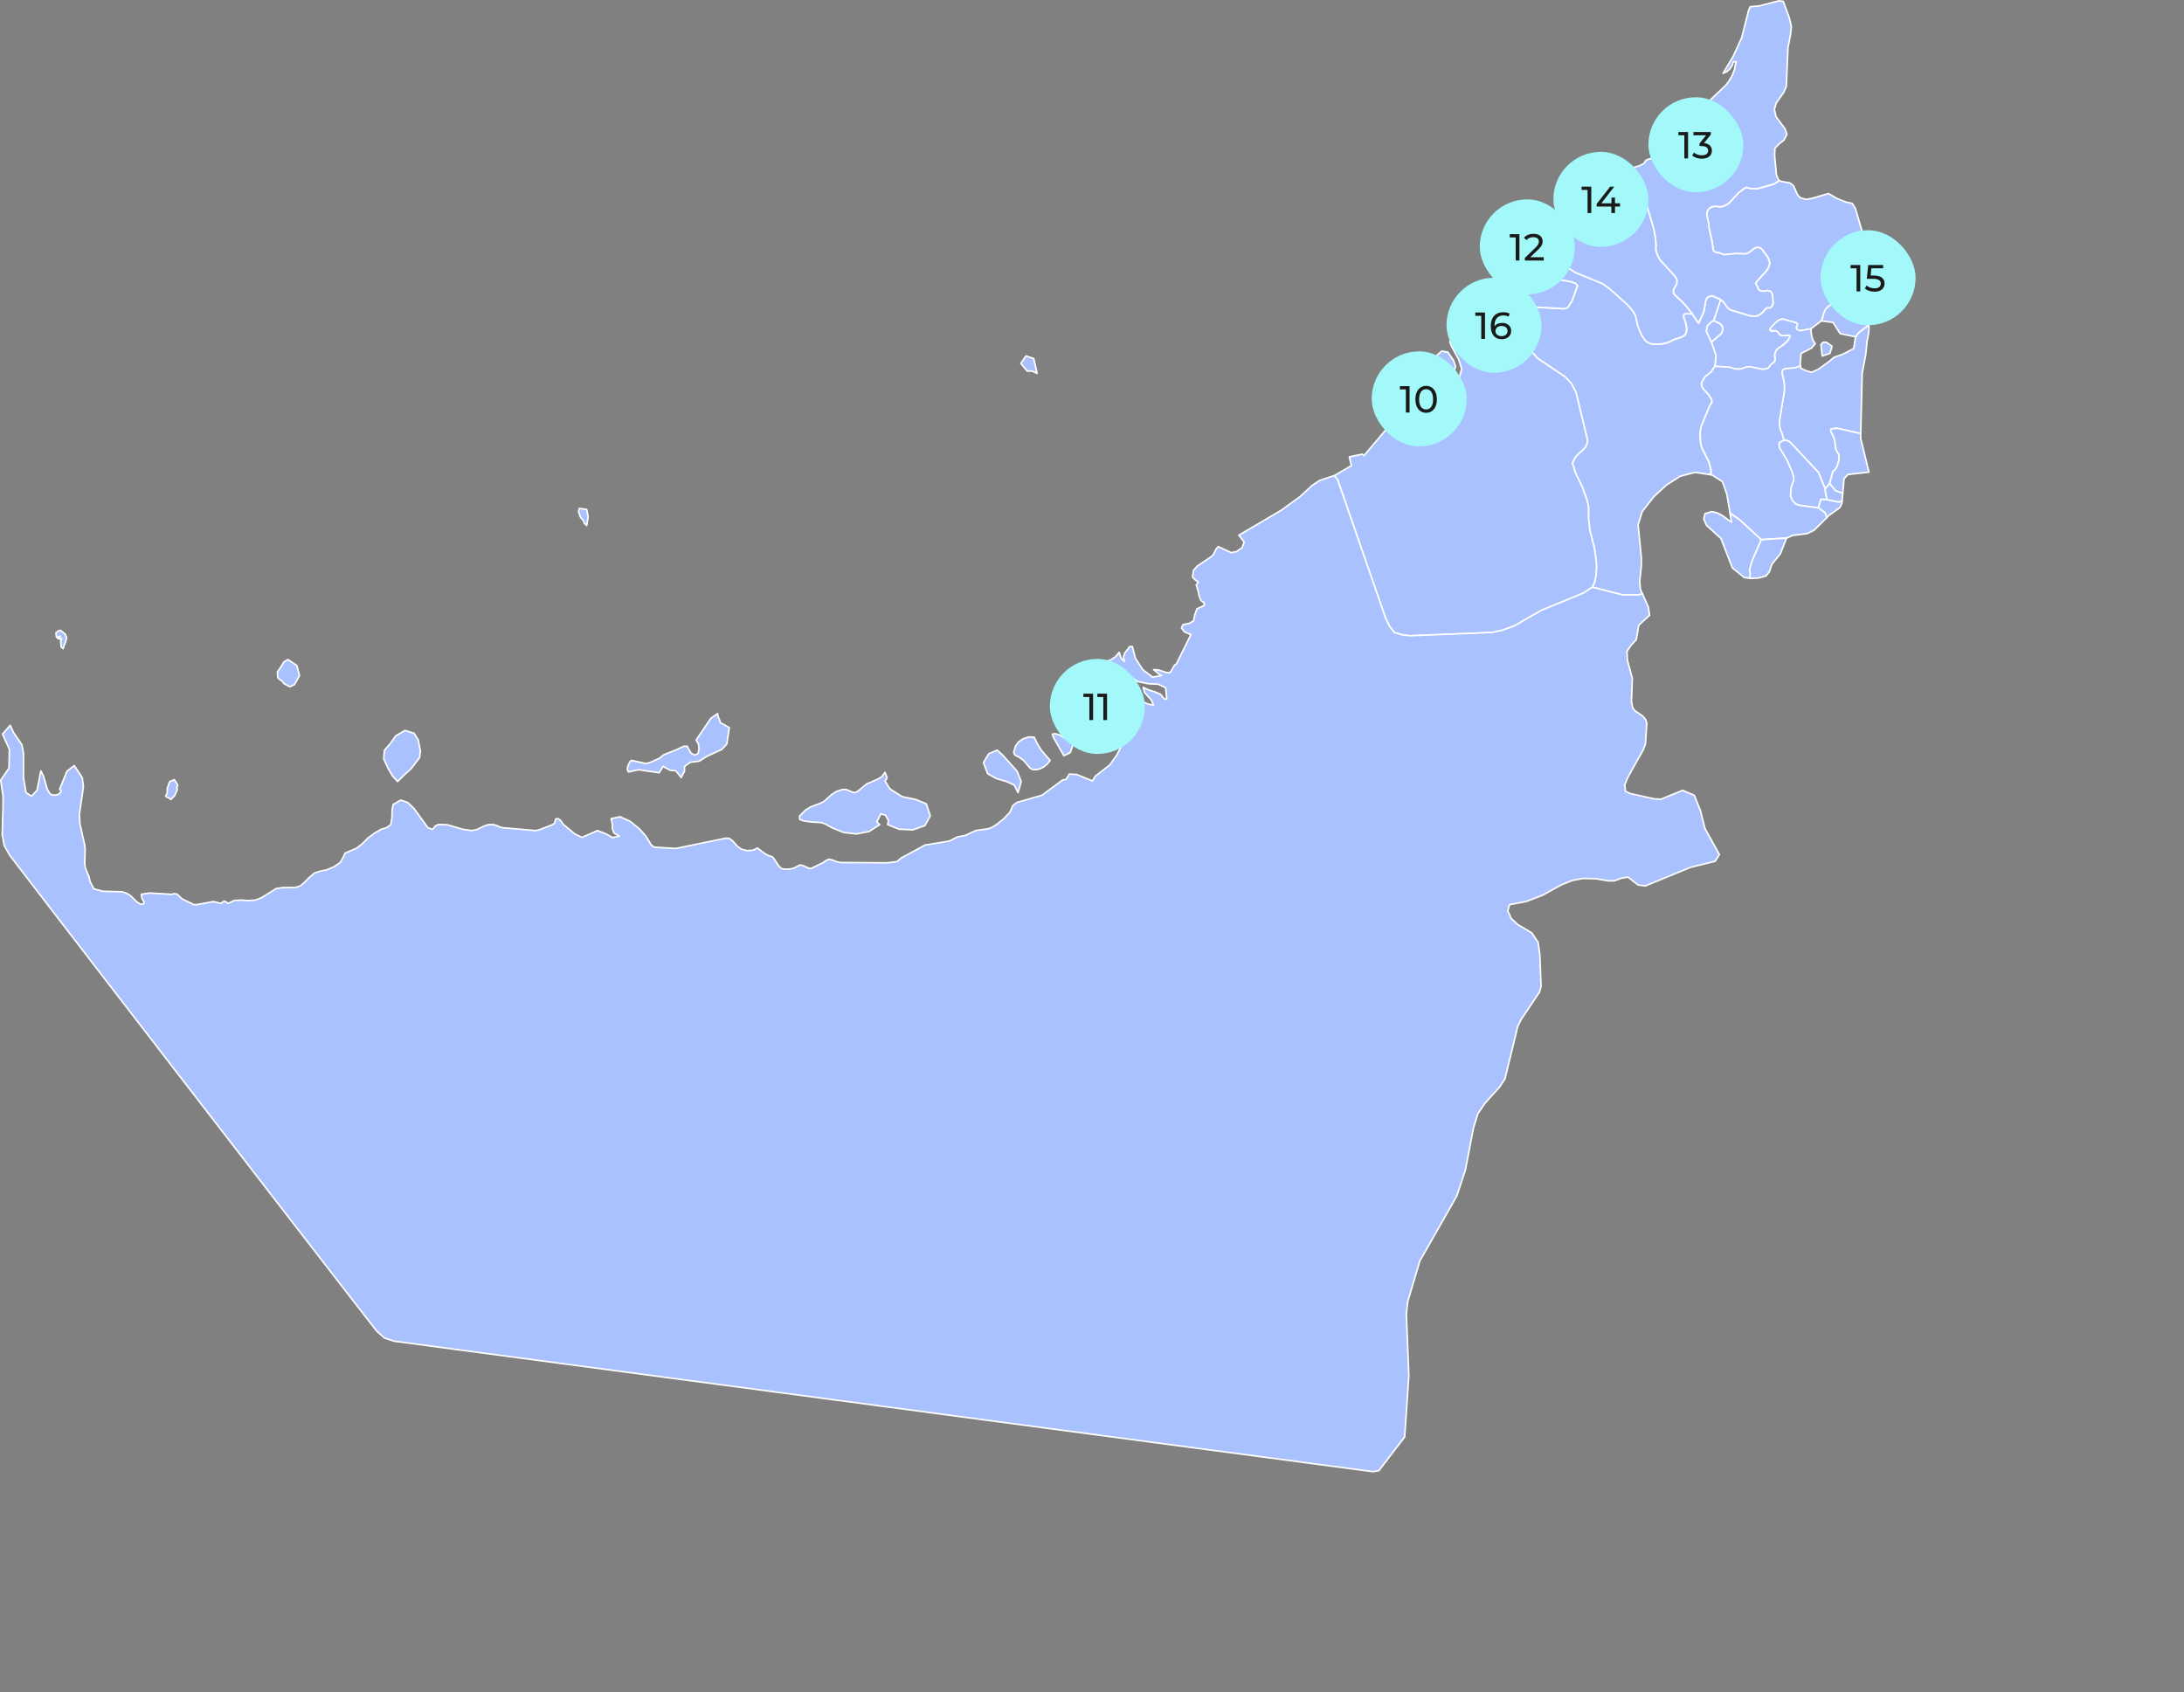 <?xml version="1.0" encoding="UTF-8"?> <svg xmlns="http://www.w3.org/2000/svg" width="1839" height="1425" viewBox="0 0 1839 1425" fill="none"><rect x="0" y="0" width="1839" height="1425" fill="#808080" stroke="none"/><g clip-path="url(#clip0_4335_7678)"><path d="M1562.51 283.621L1564.85 280.363L1573.16 273.894L1573.57 273.756L1573.78 276.578L1573.46 280.639L1572.08 287.727L1571.05 298.51L1568.02 314.225L1566.81 365.085L1565.02 364.741L1547.67 360.772L1544.82 360.726L1541.72 361.415L1541.56 362.929L1542.12 364.351L1543.24 366.278L1544.29 368.779L1545.1 371.669L1545.65 376.808L1546.2 379.011L1547.26 380.892L1548.31 382.314L1548.61 384.746L1548.26 387.981L1546.96 392.775L1545.19 395.528L1543.26 397.226L1540.62 407.228L1536.77 411.656L1531.28 398.006L1507.97 372.977L1506 371.417L1502 370.454L1500.58 365.384L1499.57 363.066L1498.65 360.176L1498.24 357.01L1498.54 352.697L1502.35 329.848L1502.44 325.856L1502.19 321.772L1500.49 314.27L1500.7 311.793L1502.65 310.416L1511.87 309.522L1515.93 307.893L1516.23 310.003L1520.27 312.022L1525.43 313.49L1530.8 311.15L1540.46 304.199L1544.18 300.964L1551.78 298.257L1560.91 293.509L1562.47 283.575L1562.51 283.621ZM1533.6 270.246L1524.77 276.945L1515.61 278.62L1512.88 277.335L1512.54 276.44L1512.58 275.316L1513.13 274.169L1513.43 273.16L1513.09 272.357L1512.08 271.76L1501.59 268.893L1500.26 268.778L1497.74 269.741L1495.14 271.623L1490.74 276.326L1490.49 278.023L1491.36 278.78L1493.58 278.505L1495.26 278.643L1496.52 279.216L1498.2 281.327L1498.79 281.923L1499.82 282.405L1500.83 282.611L1502.05 282.703L1506.46 282.428L1506.8 282.634L1507.05 282.841L1507.21 283.185L1507.12 283.644L1505.61 286.603L1503.84 288.461L1501.45 290.572L1496.22 294.22L1494.85 296.881L1494.34 299.244L1494.68 301.24V303.098L1494.09 304.635L1493.08 305.736L1491.27 306.929L1490.39 307.939L1489.48 309.522L1487.46 310.623L1484.01 311.082L1474.22 309.04L1471.12 308.971L1467.98 310.141L1465.13 310.898L1461.11 310.806L1456.16 309.338L1443.93 308.535L1444.8 300.919L1444.73 298.877L1441.04 288.026L1449.32 281.051L1450.74 277.289L1450.49 275.89L1450.03 274.628L1449.37 273.618L1448.49 272.861L1447.48 272.242L1442.92 270.04L1448.86 252.26L1451.34 254.348L1452.6 255.954L1453.91 258.041L1455.58 259.9L1457.72 261.115L1473.69 265.933L1477.13 266.346L1480.07 265.841L1482.62 264.442L1484.63 262.607L1486.91 259.808L1488.63 259.188L1490.51 259.234L1492.02 258.156L1493.03 255.38L1492.48 247.97L1490.97 245.607L1488.63 244.644L1486.03 245.263H1483.85L1482.09 244.781L1480.87 243.91L1480.34 242.854L1480.05 241.73L1479.7 240.927L1479.24 240.216L1478.9 239.757L1478.39 239L1478.65 238.174L1479.56 236.798L1487.48 227.965L1489.41 224.708L1490.21 221.565L1489.5 218.605L1488.44 216.472L1484.2 210.668L1482.75 209.199L1482.66 209.108L1482.57 209.016L1482.23 208.855L1481.24 208.511L1479.77 208.419L1478.46 208.718L1477.8 208.97L1477.5 209.131L1473.14 212.48L1471.33 213.375L1469.24 213.879L1462.24 213.535L1452.26 214.499L1451.09 214.338L1448.86 213.352L1447.9 213.031L1444.73 212.434L1443.47 211.769L1442.76 210.759L1442.46 209.314L1441.66 203.441L1438.97 191.649V188.85L1437.25 181.395L1437.41 178.665L1438.58 176.256L1441.22 174.145L1444.64 173.686L1447.23 174.076L1449.25 174.145L1452.1 173.319L1455.74 171.232L1463.71 162.583L1467.68 159.417L1469.44 158.293L1470.96 157.788L1472.93 158.614L1475.78 158.981L1480.27 158.774L1493.93 154.966L1498.33 151.961L1499.62 152.718L1507.28 154.094L1510.22 156.503L1513.46 163.799L1515.75 166.506L1520.89 167.928L1526.12 166.942L1539.68 162.996L1546.64 167.079L1554.14 170.107L1559.62 171.277L1562.24 175.43L1569.42 199.839L1567.4 233.288L1567.79 236.935L1566.25 237.647L1553.06 249.805L1540.9 257.17L1537.55 260.06L1535.69 264.006L1534.77 267.631L1533.69 270.246H1533.6ZM1551.13 421.475L1550.9 423.953L1549.18 427.508L1540.03 434.07L1538.19 435.882L1538.15 435.744L1536.72 431.844L1531.08 427.646L1533.17 420.351L1538.51 420.764L1548.65 422.737L1551.09 421.521L1551.16 421.475H1551.13Z" fill="#A9C1FF" stroke="white" stroke-width="1.318" stroke-linecap="round" stroke-linejoin="round"></path><path d="M1562.51 283.618L1549.52 280.979L1543.42 271.505L1533.6 270.22L1534.67 267.605L1535.59 263.98L1537.45 260.034L1540.8 257.143L1552.96 249.779L1566.16 237.62L1567.69 236.909L1568.8 246.613L1568.34 249.297L1565.81 253.794L1566.13 257.097L1569.32 262.856L1570.86 266.503L1572.33 268.889L1573.43 271.688L1573.59 273.707L1573.18 273.845L1564.87 280.314L1562.53 283.572L1562.51 283.618ZM1573.68 397.59L1555.92 399.586L1554.43 401.306L1552.73 403.256L1551.68 415.002H1551.61L1549.75 414.842L1545.39 413.121L1540.62 407.248L1543.26 397.246L1545.18 395.548L1546.95 392.795L1548.26 388L1548.6 384.766L1548.3 382.334L1547.25 380.911L1546.19 379.03L1545.64 376.828L1545.09 371.689L1544.29 368.798L1543.23 366.298L1542.11 364.371L1541.56 362.948L1541.72 361.434L1544.82 360.746L1547.66 360.792L1565.01 364.761L1566.8 365.105L1566.73 369.074L1573.71 397.567L1573.68 397.59ZM1440.55 399.792L1427.33 397.773L1414.76 401.054L1403.38 408.326L1401.95 409.634L1392.66 418.168L1382.77 430.809L1379.35 441.935L1382.08 469.602V476.37L1380.66 489.768L1381.32 496.375L1383.02 500.206L1379.69 501.009L1366.36 501.055L1340.87 494.54L1342.64 490.41L1343.35 487.611L1343.94 483.665L1344.24 478.962L1344.15 472.86L1342.52 461.596L1338.71 446.546L1337.54 435.902L1337.63 427.436L1337.17 424.729L1336 420.187L1332.29 410.024L1326.62 398.255L1324.03 389.996L1324.19 389.675V389.583L1326.07 385.729L1327.19 384.238L1328.82 382.426L1332.93 378.801L1334.72 376.782L1336.03 374.534L1336.65 372.308L1336.56 369.968L1327.06 330.418L1323.15 322.962L1317.95 317.433L1294.61 301.695L1292.18 298.782L1289.58 296.373L1287.06 294.56L1276.46 288.435L1273.73 285.912L1270.24 280.727L1268.31 279.029L1265.33 279.626L1254.48 283.549L1245.16 284.122L1228.43 279.442L1227.84 278.938H1227.81L1232.56 273.73L1235.43 272.514L1240.39 272.789L1238.87 268.27L1239.1 263.934L1241.1 260.309L1244.84 257.992L1248.14 260.837L1254.73 255.17L1260.37 247.302H1260.42L1260.58 247.393L1267.99 252.326L1277.88 255.882L1289.29 258.428L1316.91 259.942L1319.12 259.483L1320.93 257.946L1323.96 252.67L1328.27 240.58L1326.85 238.813L1323.45 237.46L1303.79 233.881L1300.09 232.413L1295.16 229.178L1291.86 227.595L1286.65 226.471L1282.79 223.787L1282.49 223.58H1282.47L1283.62 221.401L1287.2 218.258L1283.14 216.101L1285.2 211.674L1289.4 205.938L1290 204.355H1290.04L1290.98 204.814L1312.37 218.143L1322.17 226.608L1326.16 229.293L1349.18 238.699L1355.33 243.034L1370.47 256.593L1374.6 261.319L1377.19 265.586L1379.33 274.992L1382.68 282.7L1385.27 286.531L1387.45 288.32L1390.55 289.536L1394.68 289.789L1399.34 289.628L1403.79 288.642L1406.27 287.655L1409.98 285.728L1414.76 284.283L1417.19 283.25L1418.96 281.828L1419.97 279.763L1420.26 277.033L1419.85 273.845L1419.09 270.793L1417.53 266.251L1418.04 264.989L1419 264.186L1424.99 264.301L1430.27 272.147L1434.67 262.58L1436.14 254.299L1437.27 250.926L1439.75 249.458L1441.88 249.114L1448.88 252.257L1442.93 270.036L1440.34 271.826L1439.13 272.927L1437.66 274.602L1437.15 277.056L1436.95 279.167L1441.05 287.999L1444.75 298.851L1444.82 300.892L1443.94 308.509L1440.46 313.648L1435.68 317.295L1432.75 322.342L1432.79 324.017L1433.14 325.761L1434.4 327.711L1438.6 332.253L1440.27 334.799L1441.49 337.392L1441.44 338.883L1439.52 341.957L1432.31 359.484L1431.6 364.21V368.592L1432.1 374.098L1433.23 377.723L1438.85 388.666L1440.82 396.305L1440.55 399.792ZM1534.38 299.814L1533.25 290.156L1535.04 288.275L1537.89 288.229L1542.64 291.601L1540.89 297.543L1534.38 299.791V299.814ZM1502.04 370.496L1506.04 371.46L1508.01 373.02L1531.32 398.049L1536.81 411.699L1537.22 415.048L1538.48 420.783L1533.14 420.37L1531.05 427.666L1515.12 425.578L1511.98 424.408L1509.25 421.678L1507.57 417.686L1508.08 410.391L1509.3 406.881L1510.31 404.656L1510.21 401.788L1508.91 397.337L1504.55 387.358L1498.14 376.874L1497.94 374.442L1498.28 372.676L1502 370.519L1502.04 370.496Z" fill="#A9C1FF"></path><path d="M1440.55 399.792L1427.33 397.773L1414.76 401.054L1403.38 408.326L1401.95 409.634L1392.66 418.168L1382.77 430.809L1379.35 441.935L1382.08 469.602V476.37L1380.66 489.768L1381.32 496.375L1383.02 500.206L1379.69 501.009L1366.36 501.055L1340.87 494.54L1342.64 490.41L1343.35 487.611L1343.94 483.665L1344.24 478.962L1344.15 472.86L1342.52 461.596L1338.71 446.546L1337.54 435.902L1337.63 427.436L1337.17 424.729L1336 420.187L1332.29 410.024L1326.62 398.255L1324.03 389.996L1324.19 389.675V389.583L1326.07 385.729L1327.19 384.238L1328.82 382.426L1332.93 378.801L1334.72 376.782L1336.03 374.534L1336.65 372.308L1336.56 369.968L1327.06 330.418L1323.15 322.962L1317.95 317.433L1294.61 301.695L1292.18 298.782L1289.58 296.373L1287.06 294.56L1276.46 288.435L1273.73 285.912L1270.24 280.727L1268.31 279.029L1265.33 279.626L1254.48 283.549L1245.16 284.122L1228.43 279.442L1227.84 278.938H1227.81L1232.56 273.73L1235.43 272.514L1240.39 272.789L1238.87 268.27L1239.1 263.934L1241.1 260.309L1244.84 257.992L1248.14 260.837L1254.73 255.17L1260.37 247.302H1260.42L1260.58 247.393L1267.99 252.326L1277.88 255.882L1289.29 258.428L1316.91 259.942L1319.12 259.483L1320.93 257.946L1323.96 252.67L1328.27 240.58L1326.85 238.813L1323.45 237.46L1303.79 233.881L1300.09 232.413L1295.16 229.178L1291.86 227.595L1286.65 226.471L1282.79 223.787L1282.49 223.58H1282.47L1283.62 221.401L1287.2 218.258L1283.14 216.101L1285.2 211.674L1289.4 205.938L1290 204.355H1290.04L1290.98 204.814L1312.37 218.143L1322.17 226.608L1326.16 229.293L1349.18 238.699L1355.33 243.034L1370.47 256.593L1374.6 261.319L1377.19 265.586L1379.33 274.992L1382.68 282.7L1385.27 286.531L1387.45 288.32L1390.55 289.536L1394.68 289.789L1399.34 289.628L1403.79 288.642L1406.27 287.655L1409.98 285.728L1414.76 284.283L1417.19 283.25L1418.96 281.828L1419.97 279.763L1420.26 277.033L1419.85 273.845L1419.09 270.793L1417.53 266.251L1418.04 264.989L1419 264.186L1424.99 264.301L1430.27 272.147L1434.67 262.58L1436.14 254.299L1437.27 250.926L1439.75 249.458L1441.88 249.114L1448.88 252.257L1442.93 270.036L1440.34 271.826L1439.13 272.927L1437.66 274.602L1437.15 277.056L1436.95 279.167L1441.05 287.999L1444.75 298.851L1444.82 300.892L1443.94 308.509L1440.46 313.648L1435.68 317.295L1432.75 322.342L1432.79 324.017L1433.14 325.761L1434.4 327.711L1438.6 332.253L1440.27 334.799L1441.49 337.392L1441.44 338.883L1439.52 341.957L1432.31 359.484L1431.6 364.21V368.592L1432.1 374.098L1433.23 377.723L1438.85 388.666L1440.82 396.305L1440.55 399.792ZM1440.55 399.792V399.861M1562.51 283.618L1549.52 280.979L1543.42 271.505L1533.6 270.22L1534.67 267.605L1535.59 263.98L1537.45 260.034L1540.8 257.143L1552.96 249.779L1566.16 237.62L1567.69 236.909L1568.8 246.613L1568.34 249.297L1565.81 253.794L1566.13 257.097L1569.32 262.856L1570.86 266.503L1572.33 268.889L1573.43 271.688L1573.59 273.707L1573.18 273.845L1564.87 280.314L1562.53 283.572L1562.51 283.618ZM1573.68 397.59L1555.92 399.586L1554.43 401.306L1552.73 403.256L1551.68 415.002H1551.61L1549.75 414.842L1545.39 413.121L1540.62 407.248L1543.26 397.246L1545.18 395.548L1546.95 392.795L1548.26 388L1548.6 384.766L1548.3 382.334L1547.25 380.911L1546.19 379.03L1545.64 376.828L1545.09 371.689L1544.29 368.798L1543.23 366.298L1542.11 364.371L1541.56 362.948L1541.72 361.434L1544.82 360.746L1547.66 360.792L1565.01 364.761L1566.8 365.105L1566.73 369.074L1573.71 397.567L1573.68 397.59ZM1534.38 299.814L1533.25 290.156L1535.04 288.275L1537.89 288.229L1542.64 291.601L1540.89 297.543L1534.38 299.791V299.814ZM1502.04 370.496L1506.04 371.46L1508.01 373.02L1531.32 398.049L1536.81 411.699L1537.22 415.048L1538.48 420.783L1533.14 420.37L1531.05 427.666L1515.12 425.578L1511.98 424.408L1509.25 421.678L1507.57 417.686L1508.08 410.391L1509.3 406.881L1510.31 404.656L1510.21 401.788L1508.91 397.337L1504.55 387.358L1498.14 376.874L1497.94 374.442L1498.28 372.676L1502 370.519L1502.04 370.496Z" stroke="white" stroke-width="1.318" stroke-linecap="round" stroke-linejoin="round"></path><path d="M1524.79 276.946L1525.46 282.819L1526.51 286.444L1528.49 289.426L1525.3 293.234L1516.55 297.616L1515.82 306.563L1516.03 307.963L1511.97 309.592L1502.74 310.486L1500.79 311.863L1500.58 314.34L1502.28 321.842L1502.53 325.926L1502.44 329.918L1498.63 352.767L1498.34 357.08L1498.75 360.246L1499.67 363.136L1500.68 365.454L1502.1 370.524L1498.38 372.68L1498.04 374.447L1498.24 376.878L1504.65 387.362L1509.01 397.342L1510.31 401.793L1510.4 404.66L1509.4 406.885L1508.18 410.396L1507.67 417.691L1509.35 421.683L1512.08 424.413L1515.22 425.583L1531.15 427.67L1536.79 431.869L1538.22 435.769L1538.26 435.906L1527.48 446.528L1521.6 449.396L1509.37 450.91L1504.51 453.135H1504.35L1483.05 454.466L1465.15 437.971L1456.76 432.075L1454.05 416.2L1450.33 405.555L1441.45 399.934L1440.63 399.797V399.728L1440.9 396.241L1438.93 388.601L1433.31 377.658L1432.18 374.034L1431.68 368.528V364.146L1432.39 359.42L1439.59 341.893L1441.52 338.819L1441.57 337.328L1440.35 334.735L1438.67 332.189L1434.48 327.646L1433.21 325.696L1432.87 323.953L1432.82 322.278L1435.76 317.231L1440.53 313.583L1444.02 308.445L1456.25 309.247L1461.21 310.716L1465.22 310.807L1468.07 310.05L1471.21 308.88L1474.31 308.949L1484.11 310.991L1487.55 310.532L1489.57 309.431L1490.49 307.848L1491.36 306.839L1493.17 305.646L1494.18 304.545L1494.78 303.007V301.149L1494.43 299.153L1494.94 296.79L1496.32 294.129L1501.55 290.482L1503.93 288.371L1505.7 286.513L1507.22 283.553L1507.31 283.094L1507.15 282.75L1506.89 282.544L1506.55 282.337L1502.14 282.613L1500.93 282.521L1499.92 282.314L1498.89 281.833L1498.29 281.236L1496.61 279.126L1495.35 278.552L1493.68 278.414L1491.45 278.69L1490.58 277.933L1490.83 276.235L1495.24 271.532L1497.83 269.651L1500.35 268.687L1501.69 268.802L1512.17 271.67L1513.18 272.266L1513.53 273.069L1513.23 274.079L1512.68 275.226L1512.63 276.35L1512.97 277.244L1515.71 278.529L1524.86 276.854L1524.79 276.946ZM1498.27 151.916L1493.86 154.922L1480.21 158.73L1475.71 158.936L1472.86 158.569L1470.89 157.743L1469.38 158.248L1467.61 159.372L1463.64 162.538L1455.68 171.187L1452.03 173.275L1449.18 174.1L1447.16 174.032L1444.57 173.642L1441.15 174.1L1438.51 176.211L1437.34 178.62L1437.18 181.35L1438.9 188.806V191.605L1441.59 203.396L1442.39 209.269L1442.69 210.715L1443.4 211.724L1444.66 212.389L1447.83 212.986L1448.79 213.307L1451.02 214.294L1452.19 214.454L1462.17 213.491L1469.17 213.835L1471.26 213.33L1473.07 212.435L1477.43 209.086L1477.73 208.925L1478.39 208.673L1479.7 208.375L1481.17 208.467L1482.16 208.811L1482.5 208.971L1482.59 209.063L1482.69 209.155L1484.13 210.623L1488.38 216.427L1489.43 218.561L1490.14 221.52L1489.34 224.663L1487.41 227.921L1479.5 236.753L1478.58 238.13L1478.33 238.955L1478.83 239.713L1479.17 240.171L1479.63 240.883L1479.98 241.685L1480.28 242.81L1480.8 243.865L1482.02 244.737L1483.79 245.241H1485.97L1488.56 244.599L1490.9 245.563L1492.42 247.925L1492.97 255.336L1491.96 258.111L1490.44 259.19L1488.56 259.144L1486.84 259.763L1484.57 262.562L1482.55 264.397L1480 265.797L1477.06 266.301L1473.62 265.888L1457.65 261.071L1455.52 259.855L1453.84 257.997L1452.53 255.909L1451.27 254.303L1448.79 252.216L1441.8 249.073L1439.66 249.417L1437.18 250.885L1436.06 254.257L1434.59 262.539L1430.18 272.106L1424.91 264.26L1417.98 255.68L1409.37 247.604L1408.96 244.599L1410.22 241.823L1411.85 239.024L1412.01 235.422L1409.88 232.119L1397.6 218.721L1395.33 214.248L1394.37 210.715L1394.2 209.499L1394.37 205.989L1393.86 200.254L1392.48 192.66L1383.7 163.433L1381.93 160.588L1379.5 159.326L1376.26 158.455L1373.74 158.065L1365.82 150.746L1365.45 150.379H1365.43L1369.86 144.047L1373.44 141.34L1376.4 140.882L1380.55 139.574L1384.22 137.624L1385.83 135.169L1387.3 134.32L1396.98 131.682L1408.64 122.161L1426.4 99.496L1435.3 91.833L1433.35 95.137L1431.29 102.57L1427.94 108.878L1429.27 111.058L1431.63 111.7L1432.87 110.553L1433.56 105.116L1436.59 94.861L1437.32 88.025L1439.39 84.905L1453.13 71.828L1456 68.066L1458.48 63.845L1460.47 58.683L1461.83 51.984H1459.6L1458.43 55.356L1456.48 58.201L1453.96 60.381L1450.91 61.688L1459.44 47.327L1466.51 31.956L1472.36 8.855L1473.71 5.689L1481.29 5.023L1497.88 0.688L1501.59 1.146L1506.73 15.163L1508.39 22.596L1507.67 29.249L1505.52 40.055L1504.16 72.631L1501.96 77.839L1495.65 86.74L1494.07 92.154L1495.51 98.349L1503.11 108.58L1504.62 113.1L1502.28 117.849L1498.06 121.129L1494.55 124.914L1494.27 131.132L1495.83 147.328L1497.69 151.664L1498.24 151.985L1498.27 151.916Z" fill="#A9C1FF" stroke="white" stroke-width="1.318" stroke-linecap="round" stroke-linejoin="round"></path><path d="M1504.43 453.114H1504.36L1499.02 466.558L1492 475.138L1490 481.309L1487.06 485.003L1480.82 486.769L1473.89 487.045L1473.34 486.976V486.884L1473.62 484.039L1473.2 479.176L1475.34 472.018L1482.96 454.468L1504.25 453.137H1504.41L1504.43 453.114ZM1227.79 278.898H1227.81L1228.41 279.426L1245.14 284.106L1254.46 283.533L1265.31 279.61L1268.29 279.013L1270.22 280.711L1273.71 285.896L1276.44 288.419L1287.04 294.544L1289.56 296.357L1292.16 298.766L1294.59 301.679L1317.93 317.417L1323.13 322.946L1327.03 330.402L1336.53 369.952L1336.63 372.292L1336.01 374.518L1334.7 376.766L1332.91 378.785L1328.8 382.409L1327.17 384.222L1326.05 385.713L1324.17 389.567V389.659L1324.01 389.98L1326.6 398.239L1332.27 410.008L1335.98 420.171L1337.15 424.713L1337.61 427.42L1337.52 435.885L1338.69 446.53L1342.5 461.58L1344.13 472.844L1344.22 478.946L1343.92 483.649L1343.33 487.595L1342.62 490.394L1340.85 494.523L1333.35 499.479L1297.34 514.299L1275.34 527.031L1265.45 530.702L1256.36 532.675L1187.13 535.451L1180.38 534.625L1174.01 532.629L1169.99 527.398L1166.64 520.424L1126.39 404.25L1123.52 400.579L1125.13 399.615L1126.19 398.996L1126.78 398.652L1127.49 398.216L1128.87 397.39L1137.93 392.136L1136.17 384.749L1146.97 382.455L1148.49 383.694L1172.88 354.88L1206.25 312.094L1207.92 306.359L1207.64 301.381L1213.86 295.691L1219.07 296.494L1223.96 303.56L1225.61 308.493L1224.26 313.264L1219.97 319.894L1229.03 317.073L1230.77 310.672L1228.25 302.734L1221.69 290.507L1220.82 287.616L1222.63 284.473L1227.72 278.921L1227.79 278.898Z" fill="#A9C1FF" stroke="white" stroke-width="1.318" stroke-linecap="round" stroke-linejoin="round"></path><path d="M1551.7 415.008L1551.13 421.477L1551.06 421.523L1548.63 422.739L1538.48 420.766L1537.22 415.031L1536.81 411.682L1540.66 407.254L1545.44 413.127L1549.8 414.847L1551.65 414.985H1551.72L1551.7 415.008Z" fill="#A9C1FF" stroke="white" stroke-width="1.318" stroke-linecap="round" stroke-linejoin="round"></path><path d="M1473.36 486.976L1468.75 486.334L1458.74 478.281L1449.13 453.505L1436.95 442.401L1434.61 437.079L1435.66 432.536L1441.4 430.793L1445.96 431.917L1450.19 434.097L1458.01 439.786L1456.7 432.078L1465.1 437.974L1483 454.468L1475.38 472.018L1473.25 479.176L1473.66 484.04L1473.38 486.884V486.976H1473.36Z" fill="#A9C1FF" stroke="white" stroke-width="1.318" stroke-linecap="round" stroke-linejoin="round"></path><path d="M1383.05 500.188L1387.94 511.154L1389.02 518.105L1379.86 526.547L1377.84 538.591L1373.25 543.593L1369.95 548.571L1370.39 556.142L1374.47 571.283L1373.74 590.714L1374.79 596.174L1376.88 598.698L1383.44 603.148L1385.9 606.314L1386.63 609.319L1385.49 626.686L1383.4 631.894L1370.71 654.582L1368.11 660.845L1368.62 666.26L1372.54 668.21L1393.01 672.729L1398.52 673.027L1416.83 665.571L1426.63 669.701L1431.79 682.548L1435.65 697.735L1447.76 719.621L1444.16 725.31L1423.48 730.403L1385.42 746.026L1379.34 745.269L1370.82 738.616L1364.95 739.649L1359.58 741.69L1354.55 741.828L1343.91 740.016L1333.08 739.74L1323.76 741.484L1314.83 745.109L1305.24 750.385L1298.89 753.895L1285 759.195L1270.96 761.856L1269.65 767.063L1272.52 773.51L1277.98 778.511L1289.84 785.646L1295.08 793.492L1296.57 803.769L1297.62 830.84L1296.25 835.589L1280.99 858.255L1278 864.289L1267.22 908.542L1262.7 915.425L1250.51 928.845L1250.45 928.891L1244.34 938.091L1240.69 949.951L1233.88 985.441L1226.65 1007.21L1195.54 1061.9L1185.37 1096.06L1184.22 1106.57V1106.62L1186.29 1158.37L1182.78 1210.06L1161.07 1238.44L1156.14 1239.31L1111.46 1233.37L1066 1227.29L1020.55 1221.25L975.112 1215.22L929.724 1209.14L884.267 1203.09L838.833 1197.05L793.399 1190.97L747.897 1184.89L702.463 1178.84L657.029 1172.78L611.572 1166.72L566.138 1160.67L520.705 1154.61L475.248 1148.55L429.814 1142.5L384.38 1136.44L331.856 1129.42L323.824 1126.78L317.285 1121.05L299.754 1098.47L282.705 1076.45L265.655 1054.4L248.606 1032.36L231.603 1010.33L214.554 988.263L197.528 966.171L180.478 944.078L163.452 922.009L146.403 899.916L129.377 877.778L112.328 855.686L95.278 833.547L78.229 811.432L61.203 789.271L44.154 767.109L27.128 744.925L8.518 720.699L3.63 712.28L1.864 702.966L2.529 680.001L2.621 670.756L0.602 656.991L7.577 646.874L7.899 631.022L2.139 618.175L8.61 610.834L11.432 616.936L18.431 627.191L19.785 634.234V654.927L21.919 667.521L26.577 670.504L31.235 665.411L34.402 649.191L36.605 653.596L39.84 664.746L42.02 668.439L43.557 669.311L46.54 669.609L49.317 668.898L51.061 667.223L51.451 665.503L50.143 664.746L56.43 649.398L62.557 644.741L69.303 654.95L70.198 662.704L66.848 685.645L67.33 693.927L71.322 711.637L71.689 715.492L71.322 727.559L72.011 731.413L75.063 738.685L75.728 742.218L79.078 748.55L86.88 750.592L102.759 750.959L106.591 752.221L109.505 753.918L115.127 759.378L118.087 761.397H120.588L121.483 759.814L119.602 756.969L118.959 753.092L125.981 752.037L144.659 753.138L146.931 752.473L149.225 753.138L153.287 756.969L163.429 761.856L166.137 761.718L179.928 759.195L185.687 760.755L188.923 758.805L192.204 760.755L197.275 758.3L202.897 757.979L208.794 758.392L214.691 758.071L220.107 756.052L232.544 748.275L238.051 747.426L248.468 747.38L252.805 746.072L256.546 742.906L260.538 738.777L264.898 735.175L269.556 733.638L274.949 732.583L281.236 729.945L286.491 726.343L288.694 722.535L290.529 718.474L300.465 714.184L305.307 710.307L309.621 705.902L315.334 701.612L321.071 698.309L325.523 697.001L329.079 694.363L330.089 688.306L330.204 681.699L331.098 677.432L337.478 673.784L343.398 675.872L348.538 680.804L360.286 696.978L363.958 698.377L365.289 697.437L366.344 695.601L369.212 694.317L376.601 694.546L389.979 698.446L397.069 699.433L401.223 698.722L408.244 695.349L411.755 694.34L415.541 694.409L418.364 695.257L420.635 696.313L422.999 697.001L450.81 699.456L453.953 698.836L465.541 694.34L467.079 693.009L467.538 691.059L468.02 689.522L470.016 689.453L471.691 690.554L472.93 692.114L473.825 693.56L474.468 694.34L484.036 702.3L490.048 705.191L503.105 699.456L509.805 702.025L515.955 705.374L521.485 704.113L516.987 701.452L515.702 698.033L515.565 693.973L514.601 689.407L522.081 687.801L530.663 691.701L538.511 698.102L543.812 704.09L548.332 711.5L550.994 713.427L569.076 714.505L610.884 705.902H613.752L616.62 707.829L621.095 712.876L624.514 715.239L629.172 716.34L634.014 716.019L637.754 714.115L643.674 718.612L647.185 720.585L650.191 721.433L651.545 722.81L655.744 729.325L658.016 731.413L660.723 731.94L664.464 731.895L668.043 731.252L673.619 728.362L676.969 729.188L680.09 730.77L682.729 731.436L692.802 726.595L695.005 725.012L697.69 723.567L700.834 724.163L704.115 725.494L707.282 726.343L747.048 726.595L755.263 725.586L758.819 722.557L778.874 711.66L799.503 708.242L805.997 704.847L812.858 703.539L821.486 699.433L831.468 698.033L834.887 696.978L839.086 694.363L845.052 689.637L850.421 683.97L852.716 678.556L855.951 675.895L877.429 669.632L894.8 656.854L897.76 656.326L900.399 651.875L906.594 652.197L919.857 657.634L922.335 653.596L934.451 644.167L940.578 635.564L953.519 609.686L951.684 600.693L952.716 596.495L957.971 593.788L954.942 591.746L953.496 591.333V588.672L958.568 589.154L966.599 592.893L971.349 593.788L969.284 589.269L963.708 583.12L962.583 578.83L967.448 581.102L972.657 582.685L977.338 584.795L980.458 588.649H982.501L981.491 579.175L975.341 576.192L966.691 575.756L957.948 573.921L938.811 561.005L931.17 559.193V556.99L935.116 555.843L939.132 553.159L942.482 549.282L943.033 551.553L944.157 554.536L946.796 556.967L945.924 553.274L947.048 550.039L951.271 544.464H953.496L956.066 554.375L962.4 564.079L970.431 570.136L978.233 568.989L976.236 567.933L971.372 563.896L975.112 564.079L982.134 566.35L984.933 566.534L986.034 565.272L988.857 560.294L990.532 559.17L1002.79 534.439L997.37 532.099L994.869 528.887L996.085 526.043L1001.66 524.85L1005.06 522.67L1006.02 517.761L1007.9 512.668L1013.94 509.892V507.644L1011.09 505.556L1009.74 501.863L1008.77 497.32L1007.26 492.686L1009 490.071L1006.64 488.557L1004.09 485.941L1005.03 480.16L1008.04 476.811L1020.82 468.116L1022.43 465.707L1023.99 462.335L1025.85 460.316L1035.9 464.996L1036.42 465.455L1041.24 464.445L1045.95 461.188L1047.6 456.393L1043.15 450.704L1078.71 429.781L1094.71 418.173L1104.62 408.973L1111.16 404.569L1119.24 401.907L1119.93 401.678L1121.37 401.219L1122.68 400.783L1123.51 400.508L1126.37 404.179L1166.62 520.353L1169.97 527.327L1173.99 532.558L1180.37 534.554L1187.11 535.38L1256.34 532.604L1265.43 530.631L1275.32 526.96L1297.33 514.228L1333.33 499.408L1340.83 494.452L1366.32 500.968L1379.66 500.922L1382.98 500.119L1383.05 500.188ZM682.775 692.114L677.061 691.38L673.367 690.05L673.229 687.274L678.3 682.135L681.995 679.864L682.477 679.566L690.508 676.537L693.927 674.794L700.145 669.219L701.981 668.003L704.276 666.512L705.675 666.053L709.53 664.791L712.582 664.883L717.378 666.948L718.089 667.108L719.764 667.476L721.99 666.535L729.815 660.134L738.833 656.303L742.413 654.193L745.212 650.361L746.956 654.789L746.566 655.844L745.212 657.703L748.562 663.208L750.077 664.837L758.429 670.114L759.645 670.871L770.843 673.188L773.23 674.174L779.976 676.904L783.326 687.067L778.806 695.257L768.801 698.79L757.098 698.309L747.415 694.386L748.103 691.059L745.579 686.494L741.678 685.347L738.282 692.16L740.737 694.386L731.857 700.19L721.187 702.277L710.333 701.061L700.581 697.047L694.936 693.881H694.891L691.655 692.757L682.752 692.16L682.775 692.114ZM857.213 667.453L853.978 661.075L846.956 657.932L838.719 655.569L831.674 651.531L828.094 642.217L832.569 634.738L839.659 631.733L841.334 633.224L844.042 635.633L852.372 644.901L856.433 649.444L859.898 658.184H859.875L857.236 667.453H857.213ZM329.033 625.631L333.187 619.689L341.011 615.124L348.652 617.509L352.209 623.199L353.999 632.467L353.311 637.973L346.266 647.264L340.208 652.77L334.816 658.115L330.548 653.504L326.968 647.448L323.044 638.914L323.733 631.802L329.033 625.654V625.631ZM573.573 654.743L568.961 649.031L564.326 648.664L558.291 645.429L555.078 650.751L542.618 648.939L537.983 648.205L531.076 649.604L529.906 650.017H529.057L528.254 648.09L528.415 646.025L529.424 643.433L530.594 641.254L531.604 640.313L543.834 642.974L547.139 642.171L555.537 638.432L557.212 636.895L558.956 635.61L569.718 631.274L575.776 628.452H578.621L581.811 634.165L585 635.954L587.892 634.486L588.603 630.586L588.213 626.732L586.216 623.176L598.47 605.006L604.229 600.923L604.528 602.988L605.996 606.544L606.478 608.493L614.05 612.738L614.119 612.783L611.962 626.617L607.786 631.091L594.936 637.078L588.878 640.955L581.031 641.988L576.395 645.521V649.444L573.504 654.766L573.573 654.743ZM919.903 591.333L904.299 586.424V580.758L917.539 568.323L922.152 561.464H924.377L922.152 569.035L924.515 575.55L930.275 580.161L942.39 586.401L948.379 592.412L948.655 596.518L944.134 598.032L935.552 596.449L919.926 591.333H919.903ZM881.927 643.341L878.967 645.773L875.846 647.402L873.046 648.113L869.467 648.044L867.47 646.943L861.894 640.336L857.741 637.399L854.712 636L853.519 633.706L855.194 628.108L857.581 624.851L861.458 622.144L866.117 620.629L870.821 620.767L873.689 626.801L876.924 631.894L884.221 640.359L881.904 643.387L881.927 643.341ZM901.362 615.192L904.437 618.427L904.712 623.336L901.225 633.752L895.832 636.413L886.906 620.767L886.08 618.266L888.398 617.876L892.023 618.84L895.19 620.859L896.658 621.57L897.094 619.941L896.199 618.037L891.381 614.435L890.348 611.109L894.547 610.604L901.408 615.238L901.362 615.192ZM242.525 555.43L249.983 560.477L252.163 569.035L247.918 576.536L243.994 578.326L239.221 575.733L237.523 573.531L235.917 572.59L233.852 570.64L233.576 565.823L236.422 561.877L238.9 557.587L242.525 555.362V555.43ZM142.846 658.276L146.724 656.578L149.592 660.822L149.386 662.176L148.766 663.277L149.386 664.746L147.16 669.884L143.879 673.326L142.754 672.27L140.575 671.33L139.427 670.343L140.827 667.797V663.988L142.823 658.299L142.846 658.276ZM51.153 531.044L54.824 533.889L56.178 537.031L55.558 539.257L55.398 540.312L54.021 543.432L53.149 546.185L51.474 544.832L51.107 539.945L51.933 537.743L50.717 538.362L50.556 537.123V535.655L50.258 536.114H49.776L49.294 536.022L49.431 536.641L49.064 536.71L49.408 538.087L47.458 536.366L47.091 532.925L49.707 530.929L51.175 531.044H51.153ZM487.96 428.106L494.018 429.024L495.234 435.195L494.018 442.536L491.907 440.541L491.425 438.843L488.717 435.425L487.088 430.745L487.937 428.129L487.96 428.106ZM863.868 299.75L870.408 301.906L873.253 314.478L869.054 312.459H864.9L859.554 306.036L863.868 299.75Z" fill="#A9C1FF" stroke="white" stroke-width="1.318" stroke-linecap="round" stroke-linejoin="round"></path><path d="M1290 204.341L1291.67 199.844L1293.12 193.719L1296.7 186.561L1301.72 180.688L1307.3 178.486L1304.5 184.405L1300.92 189.268L1298.85 193.742L1300.81 198.468L1305.88 200.555L1312.28 199.431L1319.41 197.229L1326.32 196.013L1328.36 193.168L1333.44 179.059L1336.3 173.783L1344.98 164.446L1350.21 160.385L1361.45 156.003L1365.4 150.383H1365.42L1365.79 150.773L1373.71 158.091L1376.23 158.481L1379.47 159.353L1381.9 160.615L1383.66 163.459L1392.45 192.686L1393.83 200.28L1394.33 206.015L1394.17 209.525L1394.33 210.741L1395.3 214.274L1397.57 218.748L1409.85 232.145L1411.98 235.449L1411.82 239.051L1410.19 241.85L1408.93 244.626L1409.34 247.631L1417.95 255.706L1424.88 264.286L1418.89 264.171L1417.92 264.974L1417.42 266.236L1418.98 270.779L1419.74 273.83L1420.15 277.019L1419.85 279.749L1418.84 281.813L1417.07 283.236L1414.64 284.268L1409.87 285.713L1406.15 287.64L1403.67 288.627L1399.22 289.613L1394.56 289.774L1390.43 289.522L1387.34 288.306L1385.16 286.516L1382.56 282.685L1379.21 274.977L1377.08 265.571L1374.49 261.304L1370.36 256.578L1355.21 243.02L1349.06 238.684L1326.05 229.278L1322.05 226.594L1312.26 218.128L1290.87 204.799L1289.93 204.364H1289.88L1290 204.341Z" fill="#A9C1FF" stroke="white" stroke-width="1.318" stroke-linecap="round" stroke-linejoin="round"></path><path d="M1260.38 247.307L1265.1 240.7H1267.12L1268.57 245.105L1270.45 245.38L1272.35 242.673L1273.82 238.245L1276.05 240.723L1280.5 227.279L1282.47 223.586H1282.5L1282.79 223.792L1286.65 226.477L1291.86 227.601L1295.16 229.184L1300.1 232.418L1303.79 233.887L1323.45 237.465L1326.85 238.819L1328.27 240.585L1323.96 252.675L1320.93 257.952L1319.12 259.489L1316.91 259.948L1289.29 258.434L1277.88 255.887L1267.99 252.331L1260.58 247.399L1260.42 247.33H1260.38V247.307ZM1442.89 269.996L1447.46 272.198L1448.47 272.818L1449.34 273.575L1450 274.584L1450.46 275.846L1450.72 277.246L1449.29 281.008L1441.01 287.982L1436.9 279.15L1437.11 277.039L1437.61 274.584L1439.08 272.91L1440.3 271.808L1442.89 270.019V269.996Z" fill="#A9C1FF" stroke="white" stroke-width="1.318" stroke-linecap="round" stroke-linejoin="round"></path></g><rect x="884" y="554.895" width="80" height="80" rx="40" fill="#A3F9F9"></rect><path d="M912.254 584.17H920.414V606.395H917.27V586.932H912.254V584.17ZM924.005 584.17H932.165V606.395H929.022V586.932H924.005V584.17Z" fill="#1A1A1A"></path><rect x="1155" y="295.895" width="80" height="80" rx="40" fill="#A3F9F9"></rect><path d="M1178.75 325.17H1186.91V347.395H1183.77V327.932H1178.75V325.17ZM1200.86 347.649C1195.65 347.649 1191.78 343.521 1191.78 336.282C1191.78 329.043 1195.65 324.916 1200.86 324.916C1206.03 324.916 1209.9 329.043 1209.9 336.282C1209.9 343.521 1206.03 347.649 1200.86 347.649ZM1200.86 344.823C1204.32 344.823 1206.73 341.965 1206.73 336.282C1206.73 330.599 1204.32 327.741 1200.86 327.741C1197.36 327.741 1194.95 330.599 1194.95 336.282C1194.95 341.965 1197.36 344.823 1200.86 344.823Z" fill="#1A1A1A"></path><rect x="1246" y="167.895" width="80" height="80" rx="40" fill="#A3F9F9"></rect><path d="M1271.25 197.17H1279.41V219.395H1276.27V199.932H1271.25V197.17ZM1288.5 216.632H1299.9V219.395H1283.93V217.236L1292.97 208.504C1295.32 206.218 1295.77 204.821 1295.77 203.424C1295.77 201.138 1294.15 199.741 1291.04 199.741C1288.66 199.741 1286.72 200.503 1285.35 202.154L1283.2 200.281C1284.91 198.154 1287.86 196.916 1291.32 196.916C1295.96 196.916 1298.94 199.297 1298.94 203.107C1298.94 205.266 1298.31 207.203 1295.29 210.092L1288.5 216.632Z" fill="#1A1A1A"></path><rect x="1388" y="81.894" width="80" height="80" rx="40" fill="#A3F9F9"></rect><path d="M1413.25 111.17H1421.41V133.395H1418.27V113.932H1413.25V111.17ZM1434.78 120.504C1439.23 120.917 1441.48 123.425 1441.48 126.854C1441.48 130.601 1438.72 133.649 1433.07 133.649C1429.89 133.649 1426.78 132.633 1424.91 130.95L1426.37 128.442C1427.86 129.839 1430.34 130.823 1433.07 130.823C1436.4 130.823 1438.31 129.299 1438.31 126.886C1438.31 124.536 1436.63 123.012 1432.82 123.012H1431.04V120.79L1436.63 113.932H1425.93V111.17H1440.59V113.329L1434.78 120.504Z" fill="#1A1A1A"></path><rect x="1308" y="127.895" width="80" height="80" rx="40" fill="#A3F9F9"></rect><path d="M1331.75 157.17H1339.91V179.395H1336.77V159.932H1331.75V157.17ZM1364.11 171.203V173.934H1359.89V179.395H1356.81V173.934H1344.46V171.711L1355.82 157.17H1359.25L1348.36 171.203H1356.9V166.377H1359.89V171.203H1364.11Z" fill="#1A1A1A"></path><rect x="1533" y="193.895" width="80" height="80" rx="40" fill="#A3F9F9"></rect><path d="M1558.25 223.17H1566.41V245.395H1563.27V225.932H1558.25V223.17ZM1577.63 232.028C1584.26 232.028 1586.86 234.79 1586.86 238.727C1586.86 242.569 1584.13 245.649 1578.45 245.649C1575.31 245.649 1572.2 244.633 1570.29 242.95L1571.75 240.442C1573.24 241.839 1575.72 242.823 1578.42 242.823C1581.78 242.823 1583.69 241.267 1583.69 238.854C1583.69 236.346 1582.1 234.79 1576.96 234.79H1571.91L1573.08 223.17H1585.63V225.932H1575.75L1575.15 232.028H1577.63Z" fill="#1A1A1A"></path><rect x="1218" y="233.895" width="80" height="80" rx="40" fill="#A3F9F9"></rect><path d="M1242.25 263.17H1250.41V285.395H1247.27V265.932H1242.25V263.17ZM1264.86 271.901C1269.28 271.901 1272.48 274.536 1272.48 278.632C1272.48 282.918 1269.02 285.649 1264.61 285.649C1258.64 285.649 1255.28 281.648 1255.28 274.568C1255.28 266.98 1259.56 262.916 1265.78 262.916C1267.88 262.916 1269.88 263.329 1271.31 264.218L1270.1 266.694C1268.96 265.932 1267.44 265.646 1265.85 265.646C1261.34 265.646 1258.45 268.472 1258.45 274.028C1258.45 274.282 1258.45 274.536 1258.48 274.822C1259.75 272.917 1262.1 271.901 1264.86 271.901ZM1264.48 283.077C1267.37 283.077 1269.4 281.394 1269.4 278.759C1269.4 276.155 1267.44 274.473 1264.32 274.473C1261.31 274.473 1259.21 276.346 1259.21 278.791C1259.21 281.077 1261.05 283.077 1264.48 283.077Z" fill="#1A1A1A"></path><defs><clipPath id="clip0_4335_7678"><rect width="1574.37" height="1239.98" fill="white"></rect></clipPath></defs></svg> 